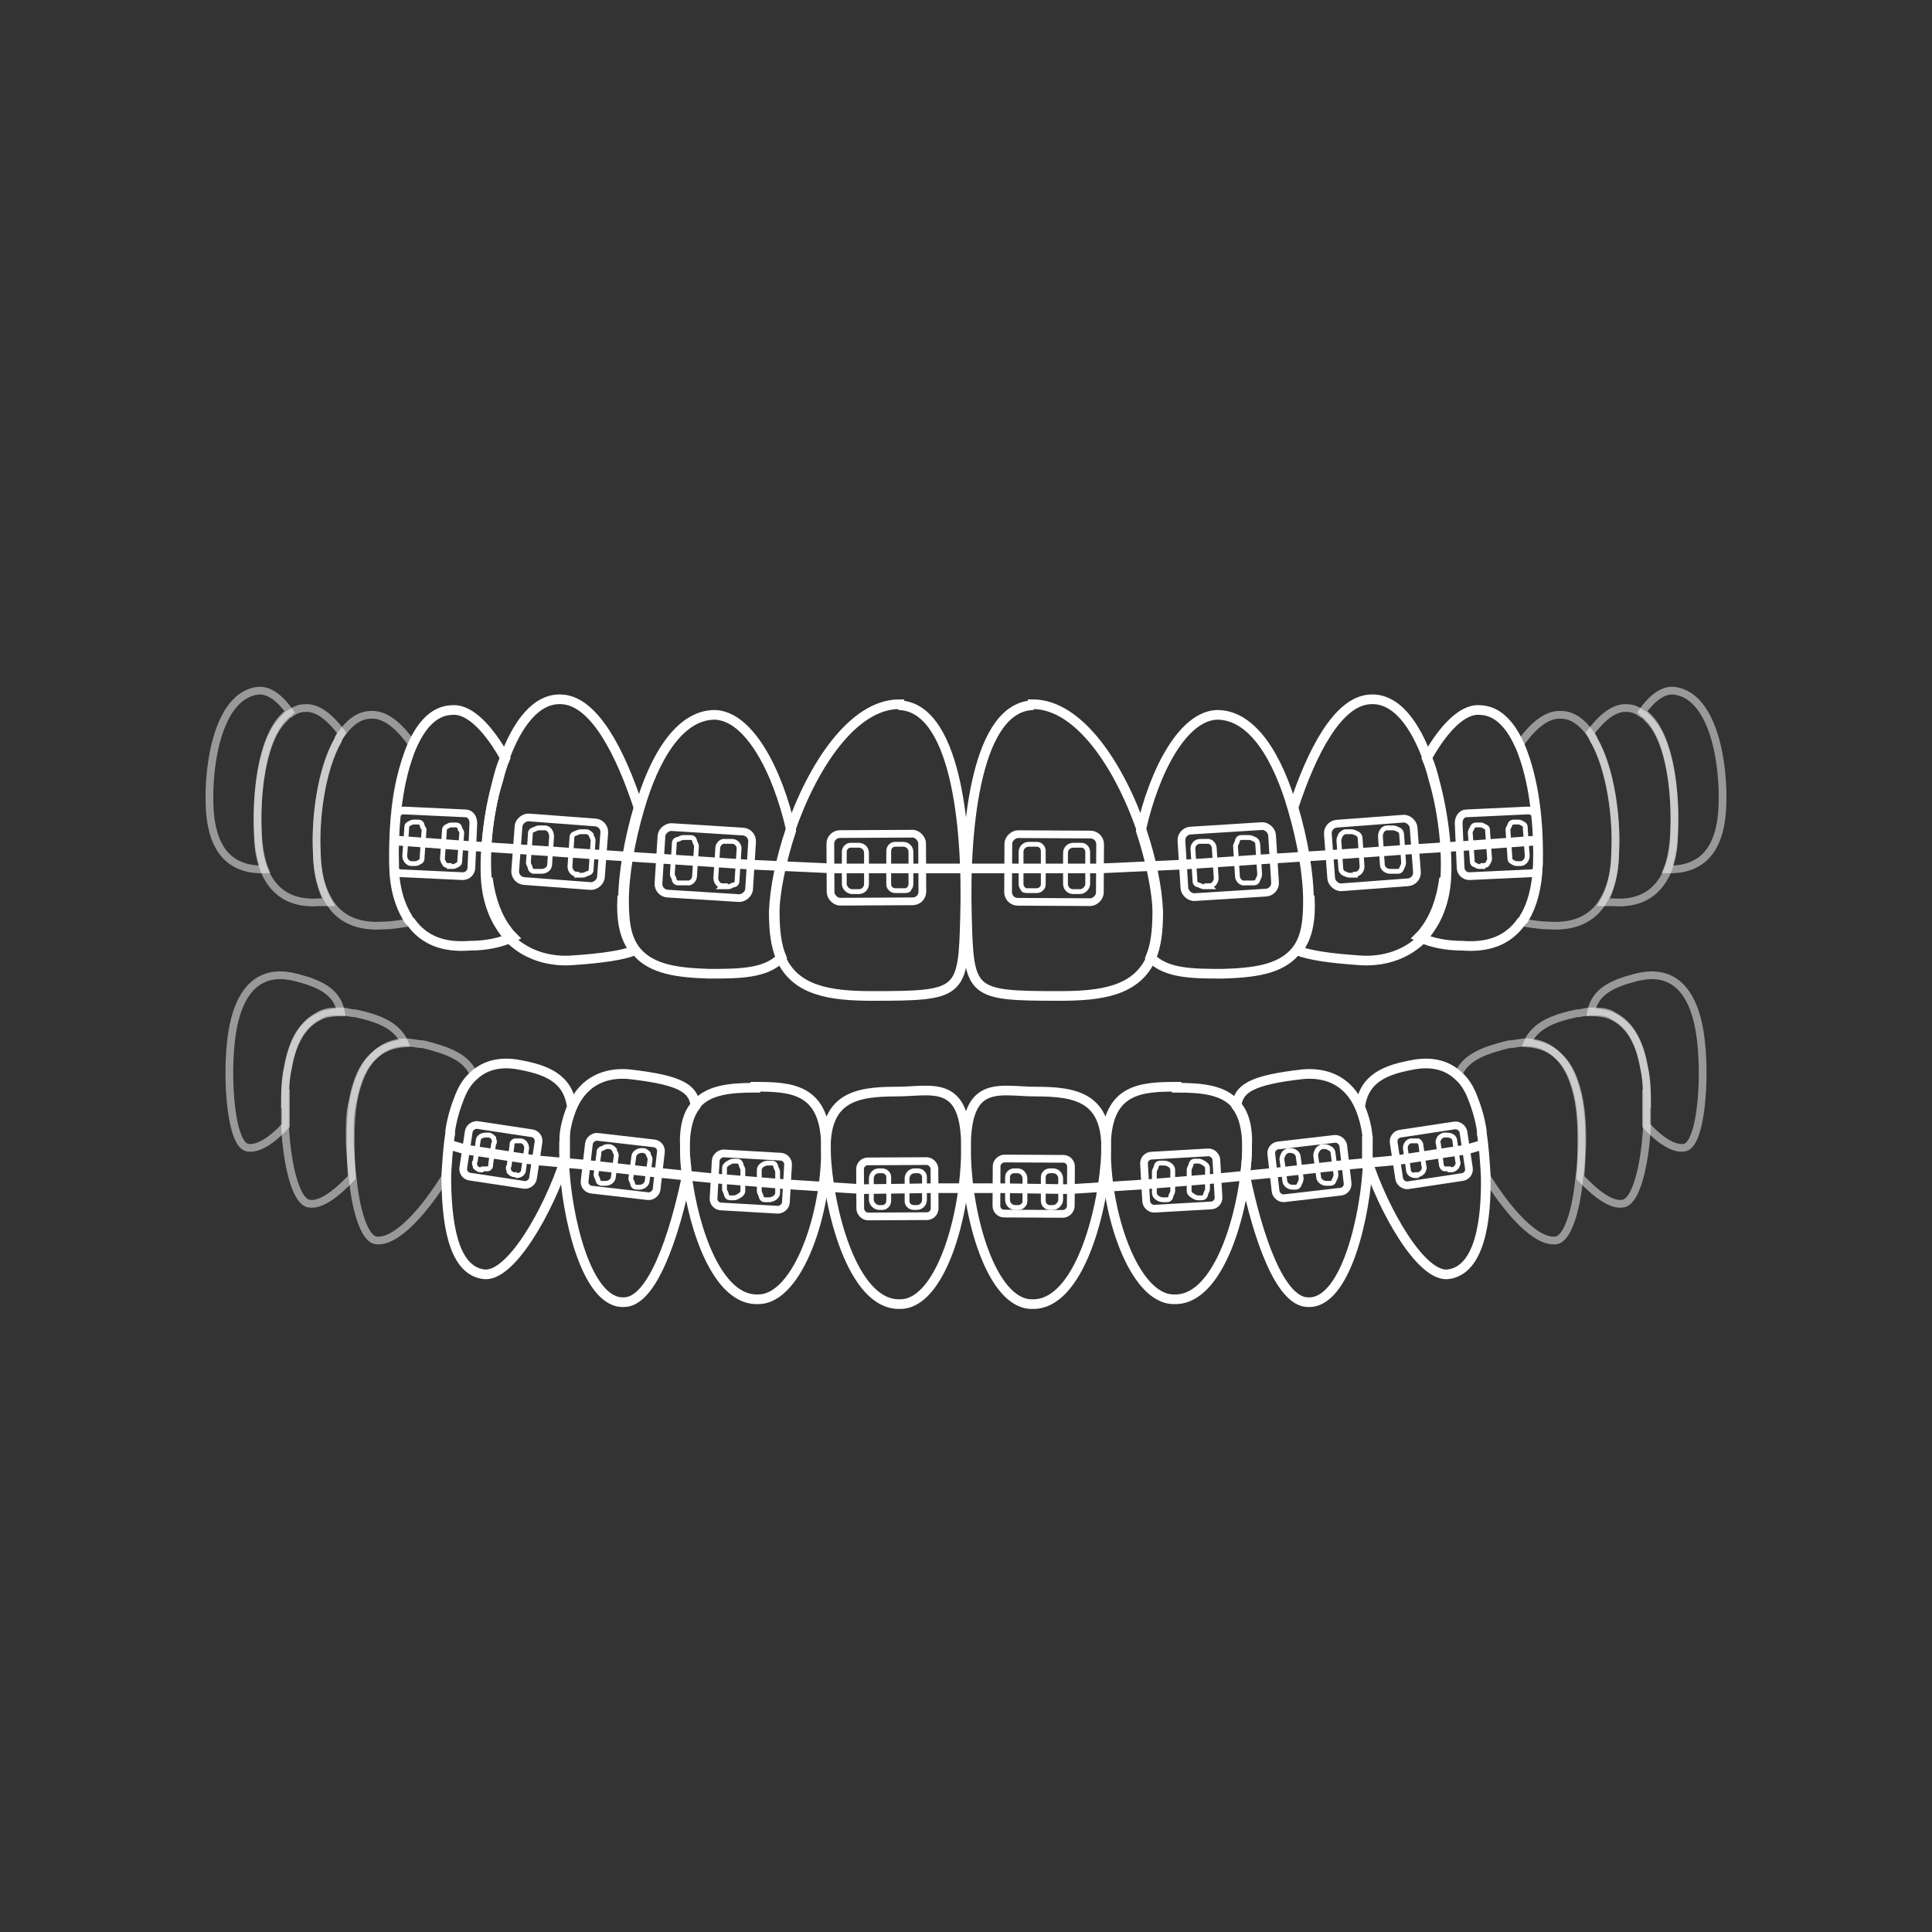 <?xml version="1.0" encoding="UTF-8"?> <svg xmlns="http://www.w3.org/2000/svg" version="1.1" viewBox="0 0 200 200"><rect x="0" y="0" width="200" height="200" fill="#333333" stroke="none"/><defs><style> .cls-1 { stroke-miterlimit: 10; stroke-width: .8px; } .cls-1, .cls-2, .cls-3, .cls-4, .cls-5, .cls-6, .cls-7, .cls-8, .cls-9, .cls-10, .cls-11, .cls-12, .cls-13, .cls-14, .cls-15, .cls-16 { fill: none; stroke: #fff; } .cls-2 { stroke-miterlimit: 10; stroke-width: .8px; } .cls-3 { stroke-miterlimit: 10; stroke-width: .8px; } .cls-4, .cls-6, .cls-7, .cls-13 { stroke-miterlimit: 10; } .cls-4, .cls-13 { stroke-width: .8px; } .cls-5 { stroke-miterlimit: 10; stroke-width: .8px; } .cls-7 { stroke-width: .5px; } .cls-8 { stroke-miterlimit: 10; stroke-width: .8px; } .cls-9 { stroke-miterlimit: 10; stroke-width: .8px; } .cls-10 { stroke-miterlimit: 10; stroke-width: .8px; } .cls-11 { stroke-miterlimit: 10; stroke-width: .8px; } .cls-12 { stroke-miterlimit: 10; stroke-width: .8px; } .cls-13 { isolation: isolate; opacity: .5; } .cls-14 { stroke-miterlimit: 10; stroke-width: .8px; } .cls-15 { stroke-miterlimit: 10; stroke-width: .8px; } .cls-16 { stroke-miterlimit: 10; stroke-width: .8px; } </style></defs><g><g id="_レイヤー_1" data-name="レイヤー_1"><g id="_レイヤー_1-2" data-name="_レイヤー_1"><g id="_レイヤー_1-2"><g><g><path class="cls-13" d="M29.5,113.8c0-1.2.1-2.3.3-3.2.5-2.9,1.6-4.5,3.1-5.3.7-.4,1.5-.5,2.4-.5-.4-2.2-2.3-3-4.6-3.6-3-.8-5.5.3-6.5,4.8-.9,4-.5,12.4,1.4,12.8,1.1.2,2.5-.7,4-2.3v-2.8h0Z"></path><path class="cls-13" d="M36.2,117.8c0-1.4,0-2.7.3-3.8.4-2.2,1.1-3.7,2.1-4.6.9-.9,2-1.3,3.3-1.4-.8-1.9-2.8-2.6-5.1-3.1-.5,0-1-.2-1.5-.2-.9,0-1.7,0-2.4.5-1.5.8-2.6,2.4-3.1,5.3-.2.9-.3,2-.3,3.2v2.8c.2,4,1.1,7.9,2.5,8.1,1.2.2,2.8-1,4.4-2.7,0-1.4-.2-2.8-.2-4.1Z"></path><path class="cls-13" d="M46.6,117.2c.2-1.5.6-2.7,1-3.6.4-1,.9-1.7,1.5-2.2-.7-2-2.9-2.7-5.3-3.3-.6,0-1.2-.2-1.8-.2-1.3,0-2.4.5-3.3,1.4-1,1-1.7,2.5-2.1,4.6-.2,1.1-.3,2.4-.3,3.8s0,2.8.2,4.1c.3,3.4,1.2,6.4,2.4,6.6,2.1.3,5.1-3.1,7.4-6.9,0-1.5.2-3,.4-4.3v-.2.2h-.1Z"></path><g><path class="cls-6" d="M58.4,118.2c0-1.4.4-2.6.8-3.6-.4-3.1-2.8-3.9-5.6-4.4-1.7-.3-3.3,0-4.5,1.1-.6.5-1.1,1.2-1.5,2.2s-.8,2.2-1,3.6v.2c-.2,1.3-.3,2.7-.4,4.3,0,4.7.6,9.8,3.8,10.3,2.8.5,6.8-6.6,8.5-11.9v-1.9h0Z"></path><path class="cls-6" d="M72,114.5c-.2-1.8-1.5-2.7-6.9-3.3-2.3-.2-4.7.6-5.9,3.5-.4,1-.7,2.1-.8,3.6v1.9c.2,5.6,2.3,14.8,6.2,14.6,2.9,0,5.2-6.8,6.5-13.1,0-1-.2-1.9-.2-2.8,0-2.1.4-3.5,1.1-4.4Z"></path></g><path class="cls-6" d="M78.2,112.6c-2.6,0-4.9.2-6.2,1.8-.8.9-1.2,2.3-1.1,4.4,0,.8,0,1.8.2,2.8.7,5.7,3.2,13.1,7.4,12.9,4.1,0,7.2-9,7-16.2-.2-5.6-3.6-5.8-7.3-5.8h0Z"></path><path class="cls-6" d="M92.8,113c-4.2,0-7.5.6-7.3,6.3.2,5.6,2.7,15.9,7.7,15.7,4.1,0,6.8-9,6.8-16.2s-3.5-5.8-7.2-5.8Z"></path></g><g><path class="cls-13" d="M26.7,86.3c-.2-3.9.3-9.7,2.7-12.1.2-.2.4-.3.6-.5-1-1.4-2.1-2.3-3.3-2.2-4.1.5-5.2,7.6-5,12,.2,4.9,2.5,6.6,5.7,6.5h0c-.4-1-.6-2.2-.7-3.7Z"></path><path class="cls-13" d="M32.8,88.3c-.2-3.6.5-8.7,2.2-11.7,0-.2.3-.5.4-.7-1.2-1.6-2.5-2.7-3.8-2.6-.6,0-1.1.2-1.6.6-.2,0-.4.3-.6.5-2.4,2.3-2.9,8.2-2.7,12.1,0,1.5.3,2.7.7,3.7h0c1.1,2.5,3.1,3.4,5.7,3.2h.9c-.7-1.2-1.1-2.8-1.2-4.9,0,0,0-.2,0-.2Z"></path><path class="cls-13" d="M40.7,89.7c0-3.2,0-7.5,1.3-10.8.2-.6.5-1.3.7-1.8-1.3-1.9-2.8-3.2-4.3-3.1-1.2,0-2.2.8-3,1.9-.2.2-.3.4-.4.7-1.8,3.1-2.4,8.2-2.2,11.7,0,2.1.5,3.7,1.2,4.9h0c1.2,2.1,3.3,2.8,5.8,2.6.9,0,1.8-.2,2.6-.3,0,0-.2-.3-.3-.4-.8-1.3-1.3-3.1-1.4-5.5h0Z"></path><path class="cls-6" d="M50.4,91.1c-.2-2.6,0-6.7,1.2-10.4.2-.8.4-1.5.7-2.2-1.6-2.9-3.6-5.1-5.4-5-1.9,0-3.2,1.5-4.1,3.4-.3.6-.5,1.2-.7,1.8-1.1,3.4-1.4,7.7-1.3,10.8,0,2.4.6,4.2,1.4,5.5,0,.2.2.3.3.4,1.4,2,3.5,2.7,6.1,2.5,1.7,0,3.2-.3,4.5-.9-.2-.2-.4-.4-.6-.7-1-1.3-1.7-3.1-2-5.4v.2h-.1Z"></path><path class="cls-6" d="M64.5,93.2c0-2.7.6-6.2,1.6-9.6-1.9-5.8-4.6-11-7.9-11.2-2.7-.2-4.7,2.6-6,6.2-.3.7-.5,1.4-.7,2.2-1,3.7-1.4,7.7-1.2,10.4.2,2.4,1,4.1,2,5.4.2.2.4.5.6.7,1.8,1.7,4.2,2.3,6.5,2.1,2.9-.2,5-.5,6.3-1-.9-1.1-1.4-2.7-1.3-5.2h.1Z"></path><g><path class="cls-6" d="M81.9,86c-1.4-6.3-4.4-11.9-7.9-12-3.7,0-6.3,4.5-7.8,9.7-1,3.4-1.6,6.9-1.6,9.6s.4,4.1,1.3,5.2c1.6,1.9,4.4,2.2,7.5,2.3,3.1,0,5.9,0,7.5-1.7-.5-1.2-.7-2.7-.7-4.7s.7-5.4,1.7-8.4Z"></path><path class="cls-6" d="M93.1,72.9c-4.8,0-9,6.4-11.3,13.1-1,3-1.6,5.9-1.7,8.4,0,2,.2,3.5.7,4.7,1.5,3.5,5.2,4,9.5,4,9.2,0,9.4-.2,9.6-8.1.3-9.9-1.1-21.9-6.9-22h.1Z"></path></g></g><g><rect class="cls-14" x="86" y="86.3" width="9.5" height="7" rx="1" ry="1" transform="translate(-.5 .5) rotate(-.3)"></rect><rect class="cls-1" x="69.6" y="84.5" width="6.9" height="9.4" rx="1" ry="1" transform="translate(-20.6 156.6) rotate(-86.4)"></rect><rect class="cls-3" x="54.6" y="83.7" width="6.6" height="8.9" rx="1" ry="1" transform="translate(-34.3 139.3) rotate(-85.7)"></rect><path class="cls-4" d="M41.8,83.9l6.4.3c.5,0,.8.5.8,1l-.2,4.6c0,.5-.4.9-.9.9l-6.4-.3c-.5,0-.8-.5-.8-1l.2-4.6c0-.5.4-.9.9-.9Z"></path><rect class="cls-14" x="89" y="120.2" width="7.7" height="5.7" rx=".8" ry=".8" transform="translate(-.6 .5) rotate(-.3)"></rect><rect class="cls-9" x="75" y="118.5" width="5.5" height="7.5" rx=".8" ry=".8" transform="translate(-48.8 192.9) rotate(-86.7)"></rect><rect class="cls-12" x="61.8" y="117" width="5.5" height="7.5" rx=".8" ry=".8" transform="translate(-62.9 171) rotate(-83.4)"></rect><rect class="cls-5" x="49.1" y="115.9" width="5.4" height="7.3" rx=".8" ry=".8" transform="translate(-74.1 152.9) rotate(-81.4)"></rect></g><g><path class="cls-7" d="M92.8,92.2c-.2,0-.4,0-.6-.2s-.2-.3-.2-.6v-3.2c0-.2,0-.4.2-.6s.3-.2.6-.2h.7c.4,0,.8.3.8.8v3.2c0,.2,0,.4-.2.6,0,.2-.3.2-.6.2,0,0-.7,0-.7,0Z"></path><path class="cls-7" d="M88.2,92.3c-.4,0-.8-.4-.8-.8v-3.2c0-.2,0-.4.2-.6s.3-.2.6-.2h.7c.4,0,.8.3.8.8v3.2c0,.4-.3.8-.8.8h-.7,0Z"></path><path class="cls-7" d="M74.8,91.7c-.4,0-.7-.4-.7-.8l.2-3.1c0-.4.4-.8.8-.7h.7c.4,0,.8.4.7.9l-.2,3.1c0,.2,0,.4-.3.5-.2,0-.4.2-.6.2h-.7,0Z"></path><path class="cls-7" d="M70.3,91.4c-.2,0-.4,0-.5-.3,0-.2-.2-.4-.2-.6l.2-3.1c0-.2,0-.4.3-.5.2,0,.4-.2.6-.2h.7c.2,0,.4,0,.5.3,0,.2.2.4.2.6l-.2,3.1c0,.4-.4.8-.8.7,0,0-.8,0-.8,0Z"></path><path class="cls-7" d="M59.7,90.5c-.4,0-.7-.4-.7-.8l.2-2.9c0-.2,0-.4.3-.5s.4-.2.6-.2h.6c.2,0,.4.2.5.3,0,.2.2.4.2.6l-.2,2.9c0,.2,0,.4-.3.5s-.4.2-.6.2h-.6Z"></path><path class="cls-7" d="M55.4,90.2c-.2,0-.4,0-.5-.3,0-.2-.2-.4-.2-.6l.2-2.9c0-.2,0-.4.3-.5s.4-.2.6-.2h.6c.4,0,.7.4.7.9l-.2,2.9c0,.4-.4.7-.8.7,0,0-.7,0-.7,0Z"></path><path class="cls-7" d="M46.5,89.6c-.2,0-.4,0-.5-.2s-.2-.3-.2-.5l.2-2.8c0-.2,0-.4.2-.5,0,0,.3-.2.5-.2h.4c.2,0,.4,0,.5.3,0,.2.2.3.2.5l-.2,2.8c0,.2,0,.4-.2.5,0,0-.3.2-.5.2h-.4Z"></path><path class="cls-7" d="M42.6,89.4c-.4,0-.7-.4-.7-.8l.2-2.8c0-.2,0-.4.2-.5s.3-.2.5-.2h.4c.2,0,.4,0,.5.3,0,.3.2.3.2.5l-.2,2.8c0,.2,0,.4-.2.5s-.3.2-.5.2c0,0-.4,0-.4,0Z"></path><path class="cls-7" d="M94.7,125c-.2,0-.4,0-.6-.2s-.2-.3-.2-.6v-2.2c0-.4.3-.8.8-.8h.2c.2,0,.4,0,.6.2s.2.3.2.6v2.2c0,.4-.3.8-.8.8h-.2Z"></path><path class="cls-7" d="M91,125c-.4,0-.8-.4-.8-.8v-2.2c0-.4.3-.8.8-.8h.2c.2,0,.4,0,.6.2s.2.3.2.6v2.2c0,.2,0,.4-.2.6s-.3.2-.6.2h-.2Z"></path><path class="cls-7" d="M79.3,124.2c-.2,0-.4,0-.5-.3,0-.2-.2-.4-.2-.6v-2.2c0-.4.5-.7.9-.7h.3c.2,0,.4,0,.5.3,0,.2.2.4.2.6v2.2c0,.4-.5.7-.9.7s-.3,0-.3,0Z"></path><path class="cls-7" d="M75.7,124c-.2,0-.4,0-.5-.3,0-.2-.2-.4-.2-.6v-2.2c0-.2.2-.4.4-.5,0,0,.3-.2.5-.2h.3c.2,0,.4,0,.5.3,0,.2.2.4.2.6v2.2c0,.2-.2.4-.4.5,0,0-.3.2-.5.2h-.3Z"></path><path class="cls-7" d="M66,122.9c-.2,0-.4,0-.5-.3,0-.2-.2-.4-.2-.6l.3-2.2c0-.4.4-.7.8-.7h.2c.2,0,.4.2.5.3,0,.2.2.4.2.6l-.3,2.2c0,.4-.4.7-.8.7h-.2Z"></path><path class="cls-7" d="M62.4,122.5c-.2,0-.4,0-.5-.3,0-.2-.2-.4-.2-.6l.3-2.2c0-.2,0-.4.3-.5s.3-.2.5-.2h.3c.2,0,.4.2.5.3,0,.2.2.4.2.6l-.3,2.2c0,.4-.4.7-.8.7h-.3Z"></path><path class="cls-7" d="M53.4,121.6h-.2c-.2,0-.4-.2-.5-.3,0-.2-.2-.4,0-.6l.3-2.1c0-.2,0-.4.3-.5h.4c.1,0,0,0,0,0h.2c.4,0,.7.5.6.9l-.3,2.1c0,.4-.4.6-.7.6h0Z"></path><path class="cls-7" d="M49.9,121.1h-.2c-.2,0-.4-.2-.5-.3,0-.2-.2-.4,0-.6l.3-2.1c0-.4.4-.6.8-.6h.3c.2,0,.4.2.5.3,0,.2.2.4,0,.6l-.3,2.1c0,.2,0,.4-.3.5h-.5c-.2,0,0,0,0,0h0Z"></path></g><polyline class="cls-6" points="46.5 118.5 48.2 119 55.4 120.1 60.9 120.6 68.1 121.4 74.1 122 81.4 122.6 89.3 123.1 96.6 123 100 123"></polyline><polyline class="cls-6" points="40.8 87 48.9 87.6 53.6 87.9 62.3 88.5 68.5 88.9 77.5 89.5 86.2 89.9 95.3 89.9 100 89.9"></polyline><g><path class="cls-13" d="M170.5,113.8c0-1.2-.1-2.3-.3-3.2-.5-2.9-1.6-4.5-3.1-5.3-.7-.4-1.5-.5-2.4-.5.4-2.2,2.3-3,4.6-3.6,3-.8,5.5.3,6.5,4.8.9,4,.5,12.4-1.4,12.8-1.1.2-2.5-.7-4-2.3v-2.8h0Z"></path><path class="cls-13" d="M163.8,117.8c0-1.4-.1-2.7-.3-3.8-.4-2.2-1.1-3.7-2.1-4.6-.9-.9-2-1.3-3.3-1.4.8-1.9,2.8-2.6,5.1-3.1.5,0,1-.2,1.5-.2.9,0,1.7,0,2.4.5,1.5.8,2.6,2.4,3.1,5.3.2.9.3,2,.3,3.2v2.8c-.2,4-1.1,7.9-2.5,8.1-1.2.2-2.8-1-4.4-2.7.1-1.4.2-2.8.2-4.1Z"></path><path class="cls-13" d="M153.4,117.2c-.2-1.5-.6-2.7-1-3.6-.4-1-.9-1.7-1.5-2.2.7-2,2.9-2.7,5.3-3.3.6,0,1.2-.2,1.8-.2,1.3,0,2.4.5,3.3,1.4,1,1,1.7,2.5,2.1,4.6.2,1.1.3,2.4.3,3.8s0,2.8-.2,4.1c-.3,3.4-1.2,6.4-2.4,6.6-2.1.3-5.1-3.1-7.4-6.9,0-1.5-.2-3-.4-4.3v-.2.2h0Z"></path><g><path class="cls-6" d="M141.6,118.2c0-1.4-.4-2.6-.8-3.6.4-3.1,2.8-3.9,5.6-4.4,1.7-.3,3.3,0,4.5,1.1.6.5,1.1,1.2,1.5,2.2s.8,2.2,1,3.6v.2c.2,1.3.3,2.7.4,4.3.1,4.7-.6,9.8-3.8,10.3-2.8.5-6.8-6.6-8.5-11.9v-1.9h.1Z"></path><path class="cls-6" d="M128,114.5c.2-1.8,1.5-2.7,6.9-3.3,2.3-.2,4.7.6,5.9,3.5.4,1,.7,2.1.8,3.6v1.9c-.2,5.6-2.3,14.8-6.2,14.6-2.9,0-5.2-6.8-6.5-13.1.1-1,.2-1.9.2-2.8,0-2.1-.4-3.5-1.1-4.4Z"></path></g><path class="cls-6" d="M121.8,112.6c2.6,0,4.9.2,6.2,1.8.8.9,1.2,2.3,1.1,4.4,0,.8-.1,1.8-.2,2.8-.7,5.7-3.2,13.1-7.4,12.9-4.1,0-7.2-9-7-16.2.2-5.6,3.6-5.8,7.3-5.8h0Z"></path><path class="cls-6" d="M107.2,113c4.2,0,7.5.6,7.3,6.3-.2,5.6-2.7,15.9-7.7,15.7-4.1,0-6.8-9-6.8-16.2s3.5-5.8,7.2-5.8Z"></path></g><g><path class="cls-13" d="M173.3,86.3c.2-3.9-.3-9.7-2.7-12.1-.2-.2-.4-.3-.6-.5,1-1.4,2.1-2.3,3.3-2.2,4.1.5,5.2,7.6,5,12-.2,4.9-2.5,6.6-5.7,6.5h0c.4-1,.6-2.2.7-3.7Z"></path><path class="cls-13" d="M167.2,88.3c.2-3.6-.5-8.7-2.2-11.7-.1-.2-.3-.5-.4-.7,1.2-1.6,2.5-2.7,3.8-2.6.6,0,1.1.2,1.6.6.2,0,.4.3.6.5,2.4,2.3,2.9,8.2,2.7,12.1,0,1.5-.3,2.7-.7,3.7h0c-1.1,2.5-3.1,3.4-5.7,3.2h-.9c.7-1.2,1.1-2.8,1.2-4.9v-.2h0Z"></path><path class="cls-13" d="M159.3,89.7c.1-3.2-.1-7.5-1.3-10.8-.2-.6-.5-1.3-.7-1.8,1.3-1.9,2.8-3.2,4.3-3.1,1.2,0,2.2.8,3,1.9.2.2.3.4.4.7,1.8,3.1,2.4,8.2,2.2,11.7,0,2.1-.5,3.7-1.2,4.9h0c-1.2,2.1-3.3,2.8-5.8,2.6-.9,0-1.8-.2-2.6-.3,0,0,.2-.3.3-.4.8-1.3,1.3-3.1,1.4-5.5h0Z"></path><path class="cls-6" d="M149.6,91.1c.2-2.6-.1-6.7-1.2-10.4-.2-.8-.4-1.5-.7-2.2,1.6-2.9,3.6-5.1,5.4-5,1.9,0,3.2,1.5,4.1,3.4.3.6.5,1.2.7,1.8,1.1,3.4,1.4,7.7,1.3,10.8-.1,2.4-.6,4.2-1.4,5.5,0,.2-.2.3-.3.4-1.4,2-3.5,2.7-6.1,2.5-1.7,0-3.2-.3-4.5-.9.2-.2.4-.4.6-.7,1-1.3,1.7-3.1,2-5.4v.2h0Z"></path><path class="cls-6" d="M135.5,93.2c0-2.7-.6-6.2-1.6-9.6,1.9-5.8,4.6-11,7.9-11.2,2.7-.2,4.7,2.6,6,6.2.3.7.5,1.4.7,2.2,1,3.7,1.4,7.7,1.2,10.4-.2,2.4-1,4.1-2,5.4-.2.2-.4.5-.6.7-1.8,1.7-4.2,2.3-6.5,2.1-2.9-.2-5-.5-6.3-1,.9-1.1,1.4-2.7,1.3-5.2h0Z"></path><g><path class="cls-6" d="M118.1,86c1.4-6.3,4.4-11.9,7.9-12,3.7,0,6.3,4.5,7.8,9.7,1,3.4,1.6,6.9,1.6,9.6s-.4,4.1-1.3,5.2c-1.6,1.9-4.4,2.2-7.5,2.3-3.1,0-5.9,0-7.5-1.7.5-1.2.7-2.7.7-4.7s-.7-5.4-1.7-8.4Z"></path><path class="cls-6" d="M106.9,72.9c4.8,0,9,6.4,11.3,13.1,1,3,1.6,5.9,1.7,8.4,0,2-.2,3.5-.7,4.7-1.5,3.5-5.2,4-9.5,4-9.2,0-9.4-.2-9.6-8.1-.3-9.9,1.1-21.9,6.9-22h-.1Z"></path></g></g><g><rect class="cls-8" x="105.6" y="85.1" width="7" height="9.5" rx="1" ry="1" transform="translate(18.7 198.5) rotate(-89.7)"></rect><rect class="cls-15" x="122.4" y="85.7" width="9.4" height="6.9" rx="1" ry="1" transform="translate(-5.3 8.2) rotate(-3.6)"></rect><rect class="cls-2" x="137.6" y="85" width="8.9" height="6.6" rx="1" ry="1" transform="translate(-6.2 10.9) rotate(-4.3)"></rect><path class="cls-4" d="M158.2,83.9l-6.4.3c-.5,0-.8.5-.8,1l.2,4.6c0,.5.4.9.9.9l6.4-.3c.5,0,.8-.5.8-1l-.2-4.6c0-.5-.4-.9-.9-.9Z"></path><rect class="cls-8" x="104.2" y="119" width="5.7" height="7.7" rx=".8" ry=".8" transform="translate(-16.4 229.2) rotate(-89.7)"></rect><rect class="cls-16" x="118.5" y="119.5" width="7.5" height="5.5" rx=".8" ry=".8" transform="translate(-6.8 7.2) rotate(-3.3)"></rect><rect class="cls-10" x="131.8" y="118.2" width="7.5" height="5.5" rx=".8" ry=".8" transform="translate(-13 16.4) rotate(-6.6)"></rect><rect class="cls-11" x="144.5" y="116.9" width="7.3" height="5.4" rx=".8" ry=".8" transform="translate(-16.2 23.5) rotate(-8.6)"></rect></g><g><path class="cls-7" d="M107.2,92.2c.2,0,.4,0,.6-.2s.2-.3.2-.6v-3.2c0-.2,0-.4-.2-.6s-.3-.2-.6-.2h-.7c-.4,0-.8.3-.8.8v3.2c0,.2,0,.4.2.6,0,.2.3.2.6.2,0,0,.7,0,.7,0Z"></path><path class="cls-7" d="M111.8,92.3c.4,0,.8-.4.8-.8v-3.2c0-.2,0-.4-.2-.6s-.3-.2-.6-.2h-.7c-.4,0-.8.3-.8.8v3.2c0,.4.3.8.8.8h.7,0Z"></path><path class="cls-7" d="M125.2,91.7c.4,0,.7-.4.7-.8l-.2-3.1c0-.4-.4-.8-.8-.7h-.7c-.4,0-.8.4-.7.9l.2,3.1c0,.2,0,.4.3.5.2,0,.4.2.6.2h.7,0Z"></path><path class="cls-7" d="M129.7,91.4c.2,0,.4,0,.5-.3.1-.2.2-.4.2-.6l-.2-3.1c0-.2-.1-.4-.3-.5s-.4-.2-.6-.2h-.7c-.2,0-.4,0-.5.3,0,.2-.2.4-.2.6l.2,3.1c0,.4.4.8.8.7h.8Z"></path><path class="cls-7" d="M140.3,90.5c.4,0,.7-.4.7-.8l-.2-2.9c0-.2-.1-.4-.3-.5s-.4-.2-.6-.2h-.6c-.2,0-.4.2-.5.3-.1.2-.2.4-.2.6l.2,2.9c0,.2.1.4.3.5s.4.2.6.2h.6Z"></path><path class="cls-7" d="M144.6,90.2c.2,0,.4,0,.5-.3.1-.2.2-.4.2-.6l-.2-2.9c0-.2-.1-.4-.3-.5s-.4-.2-.6-.2h-.6c-.4,0-.7.4-.7.9l.2,2.9c0,.4.4.7.8.7h.7Z"></path><path class="cls-7" d="M153.5,89.6c.2,0,.4,0,.5-.2s.2-.3.2-.5l-.2-2.8c0-.2,0-.4-.2-.5-.1,0-.3-.2-.5-.2h-.4c-.2,0-.4,0-.5.3-.1.2-.2.3-.2.5l.2,2.8c0,.2,0,.4.2.5.1,0,.3.2.5.2h.4Z"></path><path class="cls-7" d="M157.4,89.4c.4,0,.7-.4.7-.8l-.2-2.8c0-.2,0-.4-.2-.5s-.3-.2-.5-.2h-.4c-.2,0-.4,0-.5.3-.1.3-.2.3-.2.5l.2,2.8c0,.2,0,.4.2.5s.3.2.5.2c0,0,.4,0,.4,0Z"></path><path class="cls-7" d="M105.3,125c.2,0,.4,0,.6-.2s.2-.3.2-.6v-2.2c0-.4-.3-.8-.8-.8h-.2c-.2,0-.4,0-.6.2s-.2.3-.2.6v2.2c0,.4.3.8.8.8h.2Z"></path><path class="cls-7" d="M109,125c.4,0,.8-.4.8-.8v-2.2c0-.4-.3-.8-.8-.8h-.2c-.2,0-.4,0-.6.2s-.2.3-.2.6v2.2c0,.2,0,.4.2.6s.3.2.6.2h.2Z"></path><path class="cls-7" d="M120.7,124.2c.2,0,.4,0,.5-.3,0-.2.2-.4.2-.6v-2.2c0-.4-.5-.7-.9-.7h-.3c-.2,0-.4,0-.5.3,0,.2-.2.4-.2.6v2.2c0,.4.5.7.9.7s.3,0,.3,0Z"></path><path class="cls-7" d="M124.3,124c.2,0,.4,0,.5-.3,0-.2.2-.4.2-.6v-2.2c0-.2-.2-.4-.4-.5,0,0-.3-.2-.5-.2h-.3c-.2,0-.4,0-.5.3,0,.2-.2.4-.2.6v2.2c0,.2.2.4.4.5,0,0,.3.2.5.2h.3Z"></path><path class="cls-7" d="M134,122.9c.2,0,.4,0,.5-.3.1-.2.2-.4.2-.6l-.3-2.2c0-.4-.4-.7-.8-.7h-.2c-.2,0-.4.2-.5.3-.1.2-.2.4-.2.6l.3,2.2c0,.4.4.7.8.7h.2Z"></path><path class="cls-7" d="M137.6,122.5c.2,0,.4,0,.5-.3.1-.2.2-.4.2-.6l-.3-2.2c0-.2-.1-.4-.3-.5s-.3-.2-.5-.2h-.3c-.2,0-.4.2-.5.3-.1.2-.2.4-.2.6l.3,2.2c0,.4.4.7.8.7h.3Z"></path><path class="cls-7" d="M146.6,121.6h.2c.2,0,.4-.2.5-.3.1-.2.2-.4.1-.6l-.3-2.1c0-.2-.1-.4-.3-.5h-.7c-.4,0-.7.5-.6.9l.3,2.1c0,.4.4.6.7.6h.1Z"></path><path class="cls-7" d="M150.1,121.1h.2c.2,0,.4-.2.5-.3.1-.2.2-.4.1-.6l-.3-2.1c0-.4-.4-.6-.8-.6h-.3c-.2,0-.4.2-.5.3-.1.2-.2.4-.1.6l.3,2.1c0,.2.1.4.3.5h.5c.2,0,0,0,.1,0h0Z"></path></g><polyline class="cls-6" points="153.5 118.5 151.8 119 144.6 120.1 139.1 120.6 131.9 121.4 125.9 122 118.6 122.6 110.7 123.1 103.4 123 100 123"></polyline><polyline class="cls-6" points="159.2 87 151.1 87.6 146.4 87.9 137.7 88.5 131.5 88.9 122.5 89.5 113.8 89.9 104.7 89.9 100 89.9"></polyline></g></g></g></g></g></svg> 